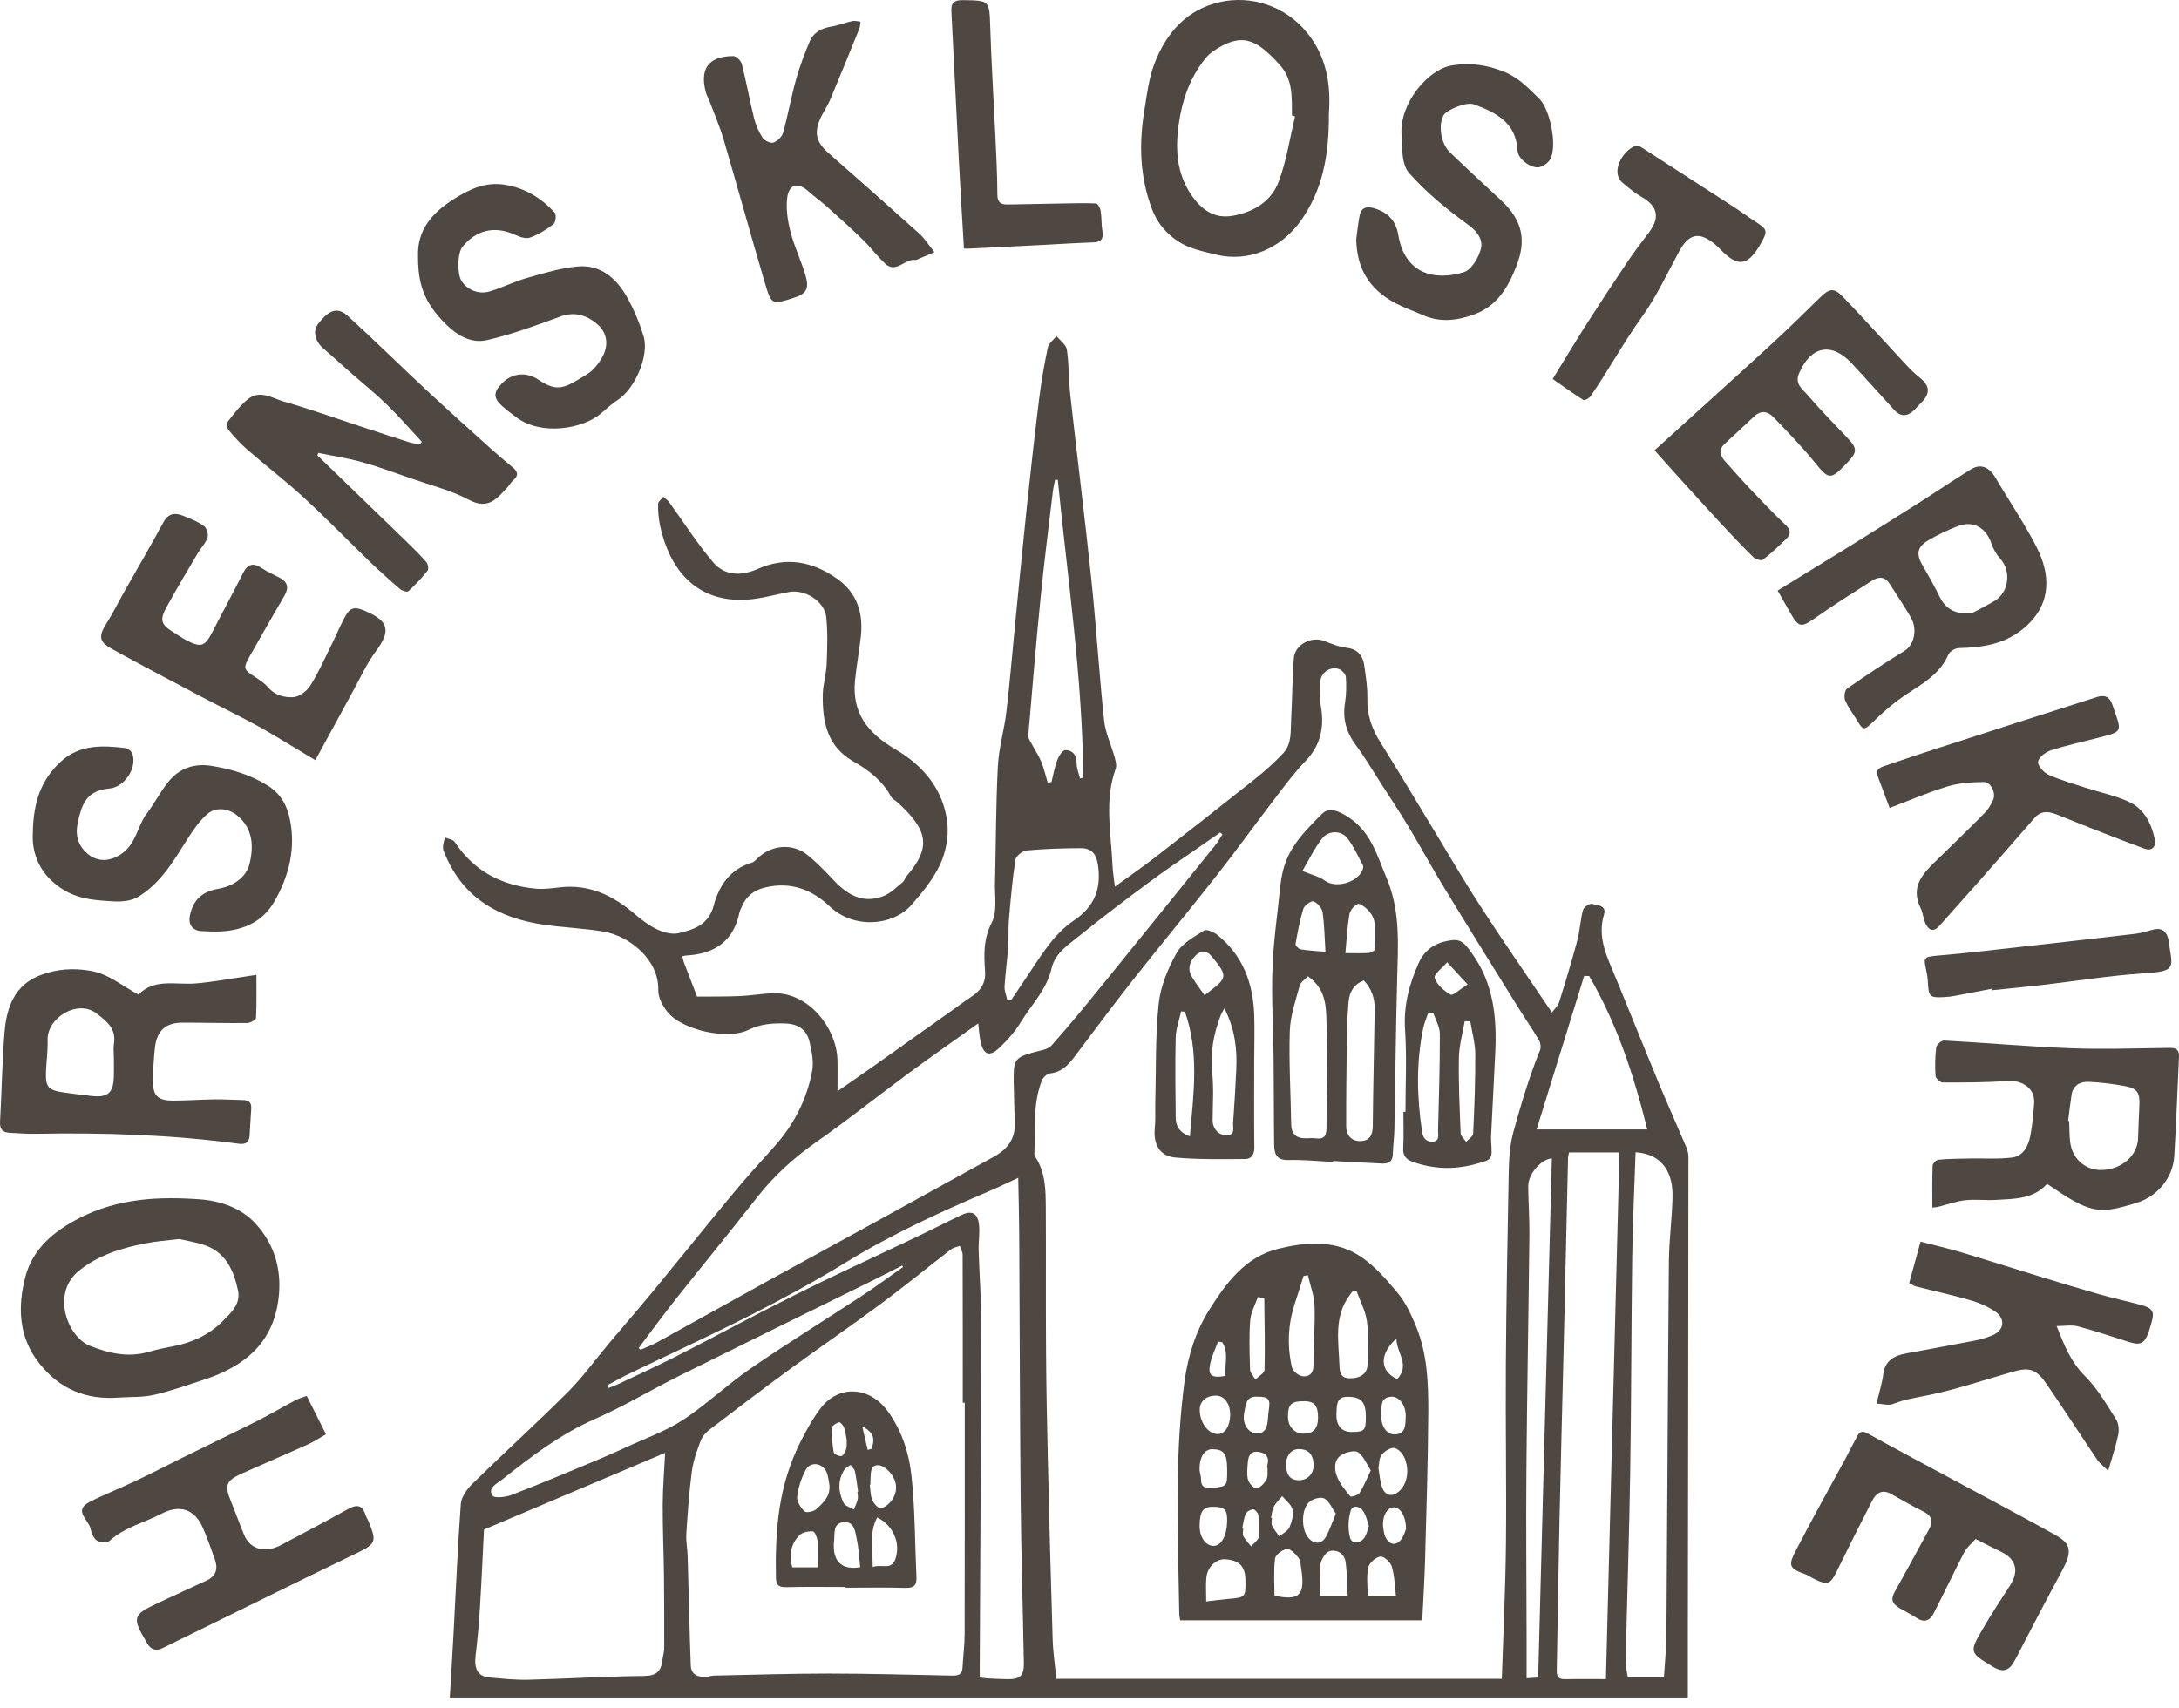 <?xml version="1.0" encoding="UTF-8"?>
<svg xmlns="http://www.w3.org/2000/svg" width="125" height="98" viewBox="0 0 125 98" fill="none">
  <path d="M25.803 97.396C25.875 96.186 25.954 94.937 26.021 93.688C26.154 91.22 26.252 88.75 26.436 86.286C26.466 85.883 26.792 85.436 27.103 85.132C28.913 83.361 30.79 81.657 32.582 79.866C33.436 79.012 34.148 78.014 34.93 77.086C35.778 76.078 36.642 75.085 37.479 74.07C39.008 72.212 40.514 70.333 42.051 68.481C42.797 67.583 43.578 66.713 44.363 65.849C45.512 64.584 46.282 63.118 46.591 61.447C46.69 60.914 46.566 60.316 46.438 59.773C46.272 59.07 45.781 58.749 45.065 58.724C44.329 58.697 43.625 58.748 42.933 59.09C41.731 59.686 39.117 59.104 38.284 58.055C38.011 57.712 37.75 57.226 37.762 56.813C37.806 55.046 36.096 53.696 34.613 53.449C33.463 53.257 32.289 53.219 31.135 53.047C28.623 52.671 26.616 51.548 25.563 49.095C25.497 48.942 25.413 48.78 25.41 48.622C25.407 48.433 25.482 48.242 25.523 48.052C25.715 48.135 25.991 48.163 26.087 48.31C27.191 49.99 28.785 50.806 30.734 50.989C31.184 51.03 31.648 50.968 32.101 50.914C33.805 50.713 35.182 51.385 36.433 52.462C36.826 52.801 37.258 53.121 37.725 53.338C38.085 53.505 38.557 53.629 38.925 53.542C39.806 53.335 40.645 53.066 40.94 51.966C41.244 50.825 41.88 49.864 43.128 49.495C43.275 49.452 43.394 49.303 43.516 49.191C44.305 48.467 45.49 48.382 46.32 49.055C46.837 49.474 47.309 49.956 47.763 50.443C48.569 51.311 49.474 51.892 50.69 51.409C51.094 51.249 51.429 50.904 51.779 50.622C51.886 50.536 51.921 50.367 52.015 50.259C53.457 48.595 53.205 47.613 51.511 46.058C51.372 45.931 51.182 45.835 51.098 45.68C50.606 44.779 49.821 44.176 48.968 43.694C47.449 42.836 47.183 41.429 47.198 39.896C47.204 39.294 47.397 38.696 47.422 38.092C47.459 37.2 47.49 36.299 47.399 35.414C47.307 34.506 46.186 33.797 45.269 33.966C44.492 34.109 43.721 34.339 42.938 34.399C39.875 34.636 38.382 32.569 37.865 30.16C37.778 29.755 37.745 29.332 37.75 28.917C37.752 28.779 37.944 28.642 38.05 28.505C38.162 28.606 38.296 28.692 38.383 28.811C39.227 29.97 39.996 31.192 40.925 32.278C41.588 33.054 42.544 33.051 43.469 32.643C45.099 31.924 46.606 32.205 48.022 33.206C49.193 34.035 49.535 35.209 49.378 36.571C49.282 37.4 49.13 38.222 49.048 39.052C48.862 40.922 49.807 42.082 51.363 42.991C52.965 43.928 54.143 45.319 54.345 47.239C54.427 48.007 54.258 48.889 53.933 49.592C53.538 50.443 52.91 51.21 52.282 51.924C51.224 53.127 48.98 53.324 47.588 51.999C46.551 51.013 45.341 50.584 43.91 50.916C43.279 51.062 42.812 51.403 42.558 52.011C42.51 52.127 42.444 52.241 42.419 52.361C42.073 54.029 40.965 54.741 39.352 54.824C39.292 54.828 39.231 54.848 39.139 54.867C39.171 54.99 39.19 55.109 39.231 55.218C39.48 55.873 39.734 56.527 39.987 57.182C40.803 57.175 41.618 57.186 42.431 57.152C43.057 57.126 43.679 57.016 44.305 56.988C46.384 56.896 47.99 58.995 48.041 60.804C48.057 61.407 48.043 62.012 48.043 62.611C48.711 62.148 49.438 61.648 50.159 61.139C51.575 60.139 52.986 59.132 54.399 58.128C54.859 57.802 55.31 57.464 55.779 57.151C56.294 56.807 56.557 56.352 56.509 55.722C56.436 54.765 56.414 53.865 56.897 52.923C57.219 52.294 57.058 51.407 57.078 50.633C57.136 48.413 57.128 46.188 57.243 43.97C57.297 42.916 57.611 41.878 57.735 40.823C57.934 39.14 58.069 37.45 58.237 35.762C58.457 33.534 58.669 31.304 58.906 29.077C59.124 27.019 59.353 24.962 59.608 22.907C59.731 21.915 59.901 20.925 60.108 19.946C60.159 19.7 60.433 19.503 60.606 19.283C60.813 19.54 61.159 19.777 61.201 20.059C61.328 20.926 61.304 21.815 61.401 22.688C61.796 26.239 62.244 29.785 62.615 33.339C62.893 36.001 63.055 38.677 63.337 41.34C63.413 42.053 63.745 42.737 63.939 43.438C63.998 43.654 64.071 43.914 64.001 44.107C63.345 45.937 63.737 47.795 63.819 49.645C63.834 49.991 63.893 50.336 63.954 50.875C64.816 50.249 65.577 49.725 66.306 49.16C68.204 47.688 70.093 46.209 71.969 44.713C72.548 44.252 73.108 43.756 73.612 43.217C74.121 42.675 74.028 41.933 74.068 41.258C74.137 40.088 74.127 38.912 74.225 37.746C74.289 36.984 75.216 36.503 75.931 36.766C76.355 36.922 76.783 37.114 77.223 37.163C77.888 37.237 78.182 37.614 78.265 38.203C78.353 38.824 78.453 39.454 78.439 40.079C78.418 40.997 78.683 41.793 79.166 42.559C80.054 43.97 80.905 45.405 81.771 46.831C82.831 48.572 83.854 50.337 84.96 52.048C86.257 54.056 87.626 56.017 89.027 58.094C89.182 57.88 89.373 57.714 89.439 57.508C89.806 56.337 90.163 55.163 90.48 53.976C90.634 53.398 90.658 52.786 90.812 52.208C90.855 52.047 91.2 51.82 91.335 51.861C91.621 51.95 92.177 51.933 92.016 52.469C91.613 53.804 92.201 54.926 92.682 56.087C93.517 58.107 94.324 60.139 95.161 62.158C95.665 63.373 96.206 64.574 96.721 65.787C96.799 65.972 96.859 66.182 96.858 66.38C96.852 75.651 96.838 84.922 96.824 94.193C96.823 95.219 96.824 96.246 96.824 97.397H25.803V97.396ZM86.152 96.329C86.238 93.657 86.362 91.123 86.389 88.589C86.424 85.174 86.361 81.758 86.384 78.342C86.408 74.739 86.476 71.138 86.544 67.536C86.56 66.666 86.576 65.828 86.822 64.931C87.258 63.343 87.728 61.78 88.343 60.254C88.407 60.094 88.375 59.835 88.285 59.681C87.915 59.053 87.495 58.453 87.11 57.833C85.67 55.516 84.227 53.199 82.807 50.87C82.124 49.749 81.5 48.591 80.823 47.467C80.308 46.61 79.753 45.777 79.212 44.936C78.738 44.2 78.293 43.443 77.772 42.742C77.23 42.011 77.012 41.243 77.157 40.34C77.235 39.848 77.241 39.336 77.206 38.839C77.194 38.676 76.977 38.448 76.806 38.388C76.306 38.216 75.77 38.587 75.735 39.129C75.705 39.586 75.691 40.059 75.77 40.507C75.983 41.718 75.766 42.761 74.883 43.675C74.263 44.319 73.724 45.044 73.18 45.756C72.051 47.23 70.968 48.738 69.822 50.197C68.209 52.251 66.54 54.261 64.924 56.313C63.79 57.752 62.704 59.228 61.597 60.687C61.25 61.144 60.866 61.522 60.24 61.586C60.066 61.603 59.837 61.819 59.767 61.996C59.233 63.356 59.399 64.795 59.337 66.207C59.335 66.267 59.363 66.335 59.397 66.385C59.98 67.276 59.987 68.291 59.993 69.294C60.009 72.057 59.988 74.821 60.007 77.583C60.021 79.631 60.061 81.68 60.11 83.727C60.191 87.167 60.277 90.607 60.386 94.046C60.41 94.829 60.53 95.61 60.599 96.328H86.155L86.152 96.329ZM55.342 80.482C55.304 80.482 55.267 80.482 55.23 80.482C55.23 77.653 55.232 74.825 55.222 71.996C55.222 71.826 55.117 71.657 55.059 71.487C54.891 71.55 54.697 71.576 54.563 71.679C53.198 72.731 51.862 73.823 50.478 74.85C48.787 76.103 47.047 77.29 45.348 78.533C43.773 79.686 42.219 80.867 40.669 82.055C40.462 82.214 40.27 82.456 40.181 82.699C39.976 83.259 39.765 83.835 39.688 84.421C39.533 85.606 39.448 86.8 39.371 87.994C39.343 88.426 39.435 88.865 39.448 89.3C39.509 91.391 39.548 93.482 39.627 95.572C39.648 96.089 40.048 96.243 40.516 96.216C40.659 96.207 40.799 96.145 40.942 96.141C43.138 96.096 45.333 96.024 47.53 96.024C49.874 96.024 52.218 96.094 54.56 96.14C54.903 96.147 55.192 96.133 55.216 95.687C55.251 95.042 55.335 94.397 55.337 93.752C55.348 89.328 55.343 84.904 55.343 80.48L55.342 80.482ZM36.637 77.343C36.671 77.378 36.706 77.413 36.74 77.448C37.058 77.307 37.388 77.188 37.691 77.02C39.79 75.864 41.88 74.692 43.977 73.535C46.077 72.377 48.184 71.233 50.285 70.078C52.536 68.841 54.782 67.596 57.033 66.359C57.79 65.942 58.244 65.347 58.217 64.447C58.191 63.63 58.16 62.814 58.15 61.998C58.135 60.775 58.235 60.66 59.403 60.349C59.721 60.264 60.124 60.209 60.318 59.991C61.31 58.874 62.259 57.718 63.201 56.557C65.375 53.882 67.538 51.196 69.702 48.512C69.861 48.314 69.986 48.09 70.127 47.877L69.999 47.765C69.58 48.055 69.16 48.344 68.742 48.636C67.802 49.292 66.849 49.929 65.929 50.613C64.591 51.607 63.259 52.61 61.965 53.659C61.309 54.189 60.528 54.667 60.321 55.571C60.046 56.78 59.173 57.633 58.562 58.64C58.23 59.186 57.79 59.685 57.323 60.126C56.753 60.664 56.405 60.516 56.245 59.733C56.181 59.419 56.162 59.096 56.117 58.719C54.753 59.694 53.455 60.597 52.182 61.535C50.397 62.852 48.663 64.24 46.847 65.512C45.538 66.428 44.391 67.473 43.408 68.728C41.867 70.696 40.281 72.628 38.729 74.587C38.013 75.49 37.334 76.423 36.638 77.343H36.637ZM38.154 83.361C34.653 84.843 31.246 86.285 27.765 87.759C27.692 89.184 27.626 90.706 27.532 92.228C27.475 93.141 27.396 94.056 27.285 94.964C27.187 95.761 27.407 96.188 28.076 96.249C28.824 96.318 29.576 96.396 30.324 96.378C32.535 96.323 34.746 96.184 36.958 96.162C37.667 96.154 37.928 95.877 37.999 95.251C38.025 95.025 38.101 94.804 38.103 94.58C38.106 93.174 38.103 91.768 38.088 90.364C38.071 89.01 38.01 87.655 38.017 86.302C38.022 85.321 38.108 84.34 38.157 83.362L38.154 83.361ZM92.125 96.342C92.386 86.153 92.644 76.118 92.901 66.123H90.011C89.977 66.279 89.954 66.34 89.953 66.4C89.869 70.008 89.79 73.615 89.704 77.224C89.626 80.517 89.534 83.81 89.464 87.104C89.402 89.996 89.362 92.889 89.306 95.781C89.3 96.11 89.327 96.358 89.759 96.348C90.531 96.329 91.302 96.343 92.125 96.343V96.342ZM34.845 79.48C34.869 79.533 34.893 79.585 34.916 79.638C35.083 79.571 35.255 79.513 35.418 79.436C36.526 78.912 37.643 78.404 38.737 77.85C40.424 76.994 42.091 76.097 43.774 75.231C44.975 74.614 46.181 74.007 47.397 73.421C49.12 72.591 50.858 71.79 52.585 70.968C53.451 70.556 54.303 70.117 55.168 69.707C55.722 69.445 56.07 69.595 56.153 70.204C56.224 70.712 56.126 71.241 56.141 71.76C56.181 73.143 56.292 74.526 56.289 75.908C56.276 82.474 56.235 89.041 56.203 95.607C56.203 95.811 56.203 96.017 56.203 96.243C56.375 96.267 56.494 96.294 56.615 96.3C57.013 96.32 57.41 96.344 57.808 96.348C58.521 96.354 58.746 96.147 58.734 95.417C58.679 92.293 58.581 89.168 58.551 86.044C58.503 81.031 58.498 76.017 58.469 71.004C58.463 69.907 58.433 68.81 58.412 67.581C57.774 67.874 57.312 68.101 56.84 68.303C53.994 69.522 51.182 70.795 48.535 72.424C46.762 73.515 44.924 74.508 43.069 75.453C40.748 76.633 38.379 77.718 36.034 78.849C35.63 79.044 35.24 79.269 34.844 79.48H34.845ZM93.826 66.111C93.759 68.117 93.661 70.12 93.633 72.125C93.577 76.254 93.583 80.383 93.517 84.513C93.461 88.114 93.339 91.714 93.257 95.315C93.251 95.616 93.335 95.92 93.379 96.234H95.453C95.504 95.385 95.591 94.573 95.596 93.762C95.647 86.632 95.676 79.503 95.737 72.375C95.748 71.121 95.927 69.869 95.946 68.616C95.965 67.395 95.45 66.219 93.826 66.113V66.111ZM51.804 72.697C51.787 72.669 51.77 72.642 51.754 72.614C51.113 72.938 50.475 73.266 49.832 73.584C46.22 75.365 42.602 77.134 38.996 78.927C37.367 79.737 35.8 80.684 34.138 81.413C32.148 82.285 30.459 83.579 28.785 84.907C28.511 85.124 27.961 85.37 28.249 85.815C28.353 85.976 28.999 85.908 29.333 85.78C30.941 85.162 32.529 84.491 34.119 83.831C34.731 83.577 35.337 83.308 35.937 83.03C37.029 82.525 38.188 82.119 39.186 81.467C40.541 80.58 41.726 79.436 43.062 78.518C45.154 77.081 47.317 75.747 49.44 74.352C50.244 73.825 51.017 73.251 51.805 72.698L51.804 72.697ZM88.148 64.803H94.496C93.735 61.709 92.756 58.735 91.165 56.002C91.069 55.999 90.974 55.998 90.877 55.996C89.972 58.917 89.066 61.837 88.148 64.803ZM60.681 27.533C60.63 27.532 60.578 27.53 60.525 27.529C60.481 27.763 60.422 27.995 60.394 28.231C60.159 30.221 59.902 32.209 59.704 34.201C59.438 36.863 59.212 39.528 58.99 42.194C58.975 42.378 59.134 42.582 59.231 42.768C59.393 43.082 59.6 43.375 59.731 43.702C59.889 44.093 59.984 44.509 60.106 44.915C60.178 44.899 60.25 44.884 60.321 44.869C60.426 44.451 60.495 44.02 60.647 43.621C60.735 43.389 60.956 43.036 61.114 43.038C61.519 43.041 61.766 43.311 61.762 43.787C61.76 44.079 61.886 44.373 61.956 44.665C62.017 44.65 62.079 44.635 62.141 44.62C62.102 38.885 61.242 33.223 60.682 27.534L60.681 27.533ZM89.025 66.463C88.424 66.499 87.657 67.354 87.666 68.07C87.677 69.013 87.744 69.955 87.734 70.897C87.685 75.381 87.599 79.867 87.563 84.351C87.537 87.517 87.569 90.683 87.574 93.849C87.575 94.641 87.574 95.434 87.574 96.293C87.85 96.276 88.06 96.264 88.238 96.252C88.501 86.27 88.763 76.363 89.023 66.462L89.025 66.463ZM57.772 57.343C57.849 57.357 57.926 57.371 58.003 57.385C58.3 56.943 58.594 56.498 58.895 56.059C59.692 54.888 60.407 53.62 61.602 52.815C62.8 52.008 63.194 50.977 62.98 49.589C62.884 48.964 62.578 48.664 62.011 48.666C60.968 48.668 59.923 48.702 58.885 48.797C58.651 48.818 58.283 49.117 58.251 49.33C58.077 50.463 57.976 51.609 57.878 52.753C57.833 53.285 57.872 53.824 57.834 54.357C57.78 55.102 57.672 55.846 57.627 56.591C57.611 56.838 57.721 57.093 57.772 57.343Z" fill="#4E4742"></path>
  <path d="M18.203 26.125C19.869 27.736 21.536 29.344 23.198 30.958C23.628 31.376 24.058 31.797 24.455 32.246C24.552 32.356 24.602 32.652 24.526 32.746C24.192 33.167 23.819 33.561 23.423 33.924C23.355 33.986 23.067 33.899 22.95 33.798C22.347 33.281 21.756 32.749 21.184 32.199C19.924 30.984 18.706 29.724 17.419 28.541C16.378 27.583 15.249 26.722 14.18 25.793C13.786 25.452 13.431 25.06 13.1 24.657C13.014 24.552 13.009 24.265 13.092 24.16C13.438 23.717 13.786 23.258 14.217 22.907C14.912 22.343 15.629 22.853 16.294 23.043C17.793 23.474 19.265 24.001 20.747 24.488C21.657 24.787 22.565 25.087 23.477 25.376C23.672 25.438 23.881 25.453 24.082 25.49C24.121 25.444 24.162 25.399 24.201 25.354C23.539 24.642 22.901 23.905 22.206 23.227C21.569 22.604 20.869 22.044 20.198 21.454C19.634 20.956 19.071 20.456 18.51 19.956C18.046 19.543 17.943 18.974 18.257 18.572C18.895 17.758 19.368 17.597 19.967 18.143C21.496 19.538 22.97 20.993 24.484 22.404C25.702 23.538 26.942 24.648 28.179 25.763C28.581 26.127 29 26.473 29.417 26.821C29.692 27.05 29.772 27.271 29.458 27.54C29.317 27.661 29.226 27.836 29.097 27.974C28.503 28.613 28.003 29.265 26.907 28.68C25.878 28.131 24.709 27.844 23.597 27.456C22.654 27.127 21.716 26.779 20.756 26.511C19.939 26.283 19.094 26.159 18.261 25.987C18.242 26.032 18.223 26.079 18.204 26.125H18.203Z" fill="#4E4742"></path>
  <path d="M7.94 57.068C8.859 56.125 10.056 56.513 11.177 56.429C12.125 56.358 13.065 56.174 14.007 56.041C14.25 56.007 14.491 55.968 14.709 55.934C14.709 56.797 14.729 57.604 14.685 58.408C14.679 58.519 14.351 58.696 14.169 58.697C12.936 58.71 11.703 58.675 10.47 58.675C9.51 58.675 9 59.131 8.889 60.099C8.82 60.703 8.787 61.312 8.773 61.92C8.752 62.882 9.026 63.159 9.997 63.15C10.771 63.144 11.544 63.089 12.317 63.078C12.86 63.071 13.403 63.11 13.947 63.118C14.29 63.123 14.438 63.276 14.412 63.624C14.372 64.144 14.354 64.666 14.315 65.186C14.286 65.561 14.059 65.673 13.706 65.626C9.821 65.102 5.916 64.982 2.001 65.055C1.52 65.064 1.038 65.017 0.557 64.996C0.147 64.977 -0.024 64.794 0.003 64.352C0.102 62.638 0.12 60.917 0.262 59.206C0.379 57.797 0.839 56.51 2.315 55.953C3.235 55.605 4.166 55.525 5.19 55.702C6.256 55.887 6.977 56.555 7.943 57.066L7.94 57.068ZM6.534 60.645C6.534 60.645 6.531 60.645 6.53 60.645C6.53 60.394 6.497 60.137 6.536 59.893C6.67 59.031 6.17 58.633 5.54 58.148C4.459 57.316 2.688 58.391 2.73 59.682C2.75 60.282 2.662 60.883 2.638 61.485C2.603 62.376 2.764 62.557 3.67 62.683C4.187 62.754 4.704 62.824 5.223 62.882C6.184 62.989 6.497 62.726 6.53 61.775C6.542 61.399 6.532 61.023 6.532 60.646L6.534 60.645Z" fill="#4E4742"></path>
  <path d="M6.824 80.188C4.951 80.333 3.427 79.712 2.249 78.221C1.057 76.713 1.011 74.973 1.451 73.274C1.865 71.672 3.065 70.654 4.567 69.884C6.777 68.754 9.11 68.644 11.466 68.815C12.63 68.899 13.841 69.304 14.675 70.222C15.694 71.346 16.133 72.711 16.004 74.258C15.775 76.975 14.091 78.386 11.687 79.168C10.737 79.477 9.792 79.815 8.821 80.036C8.178 80.182 7.492 80.143 6.826 80.187L6.824 80.188ZM10.286 71.091C9.605 71.175 8.978 71.215 8.368 71.335C6.989 71.609 5.676 71.989 4.528 72.912C2.922 74.205 3.873 76.707 5.151 77.216C6.265 77.659 7.379 77.912 8.569 77.556C9.007 77.425 9.459 77.335 9.908 77.251C11 77.045 11.995 76.596 12.764 75.814C13.221 75.349 13.827 74.845 13.652 74.037C13.399 72.874 12.945 71.831 11.69 71.424C11.22 71.271 10.726 71.194 10.284 71.091H10.286Z" fill="#4E4742"></path>
  <path d="M101.976 33.884C103.374 33.025 104.74 32.19 106.1 31.346C107.426 30.522 108.75 29.693 110.068 28.857C111.071 28.221 112.054 27.55 113.065 26.928C113.621 26.586 114.111 26.796 114.468 27.404C115.249 28.733 116.123 30.012 116.825 31.381C117.593 32.88 117.741 34.572 116.227 35.933C115.085 36.96 113.774 37.149 112.354 37.187C112.148 37.192 111.842 37.385 111.763 37.568C111.274 38.703 110.261 39.236 109.31 39.872C108.625 40.331 107.994 40.885 107.401 41.462C106.961 41.89 106.875 41.919 106.549 41.364C106.318 40.969 106.027 40.603 105.849 40.187C105.769 40.003 105.821 39.605 105.956 39.511C107.033 38.758 108.128 38.031 109.249 37.347C109.798 37.013 110.024 36.122 109.608 35.409C109.223 34.751 108.799 34.116 108.385 33.475C108.121 33.064 107.755 33.085 107.401 33.311C106.308 34.007 105.209 34.696 104.15 35.442C103.324 36.024 103.185 36.024 102.686 35.132C102.472 34.751 102.253 34.371 101.976 33.886V33.884ZM112.669 35.195C112.863 35.179 113.05 35.209 113.192 35.142C113.589 34.957 113.962 34.725 114.35 34.521C115.226 34.063 115.416 32.792 114.747 32.059C114.522 31.812 114.344 31.492 114.235 31.173C113.935 30.288 113.199 29.854 112.339 30.179C111.737 30.406 111.147 30.688 110.594 31.018C109.964 31.395 109.919 31.803 110.292 32.448C110.636 33.04 110.976 33.636 111.274 34.252C111.569 34.863 112.039 35.154 112.67 35.195H112.669Z" fill="#4E4742"></path>
  <path d="M18.086 43.615C16.926 42.921 15.911 42.282 14.864 41.699C13.826 41.122 12.753 40.609 11.703 40.055C9.931 39.119 8.153 38.193 6.4 37.222C5.659 36.811 5.653 36.486 6.121 35.747C6.476 35.186 6.77 34.587 7.097 34.007C7.855 32.665 8.635 31.333 9.368 29.977C9.658 29.442 10.04 29.4 10.519 29.599C10.923 29.766 11.343 29.922 11.693 30.173C11.852 30.288 11.969 30.653 11.907 30.841C11.8 31.164 11.527 31.43 11.348 31.734C10.745 32.758 10.134 33.777 9.562 34.817C9.139 35.586 9.235 35.846 9.975 36.294C10.207 36.435 10.43 36.595 10.67 36.722C11.545 37.184 11.755 37.102 12.204 36.222C12.771 35.109 13.375 34.016 13.933 32.899C14.204 32.353 14.521 32.265 15.024 32.603C15.351 32.823 15.723 32.974 16.072 33.165C16.509 33.403 16.573 33.734 16.327 34.161C15.656 35.316 14.989 36.475 14.332 37.638C13.931 38.344 13.964 38.412 14.651 38.857C14.913 39.026 15.183 39.208 15.382 39.441C15.771 39.897 16.319 40.032 16.823 40.002C17.164 39.982 17.593 39.661 17.791 39.352C18.244 38.644 18.587 37.864 18.963 37.107C19.226 36.578 19.456 36.033 19.726 35.508C20.069 34.843 20.298 34.772 20.982 35.069C22.327 35.652 22.423 36.205 21.547 37.387C21.026 38.09 20.661 38.909 20.236 39.681C19.525 40.973 18.822 42.269 18.088 43.615H18.086Z" fill="#4E4742"></path>
  <path d="M110.851 69.285C110.851 68.462 110.836 67.671 110.866 66.883C110.871 66.759 111.075 66.553 111.201 66.541C111.798 66.487 112.401 66.482 113.002 66.471C113.816 66.454 114.64 66.519 115.442 66.414C116.052 66.333 116.35 65.775 116.462 65.209C116.588 64.575 116.648 63.924 116.691 63.278C116.745 62.459 116.023 61.958 115.136 62.023C113.912 62.112 112.682 62.111 111.454 62.11C111.306 62.11 111.043 61.872 111.033 61.73C110.996 61.188 111.006 60.637 111.072 60.099C111.092 59.945 111.372 59.693 111.52 59.702C113.942 59.834 116.359 60.049 118.782 60.144C120.613 60.215 122.45 60.152 124.284 60.126C124.68 60.12 125.023 60.099 124.999 60.634C124.913 62.534 124.841 64.438 124.728 66.337C124.654 67.581 123.762 68.641 122.593 69.008C120.316 69.722 119.894 69.6 117.43 67.928C116.64 68.812 115.545 68.785 114.488 68.848C113.904 68.883 113.311 68.801 112.731 68.867C112.212 68.924 111.708 69.115 111.197 69.241C111.081 69.27 110.96 69.272 110.851 69.286V69.285ZM118.639 64.307C118.659 64.311 118.679 64.313 118.699 64.317C118.718 64.734 118.707 65.154 118.762 65.568C118.892 66.529 119.686 67.18 120.625 67.131C121.75 67.072 122.621 66.287 122.651 65.313C122.671 64.686 122.699 64.058 122.728 63.431C122.762 62.685 122.61 62.445 121.866 62.31C121.19 62.188 120.502 62.102 119.818 62.072C119.326 62.051 118.917 62.269 118.834 62.832C118.761 63.323 118.703 63.815 118.639 64.307Z" fill="#4E4742"></path>
  <path d="M1.883 47.836C1.901 45.901 2.431 44.681 3.48 43.707C4.557 42.708 5.879 42.763 7.205 42.922C7.351 42.94 7.55 43.117 7.598 43.263C7.87 44.076 7.131 45.164 6.283 45.241C5.37 45.324 4.871 45.711 4.614 46.597C4.396 47.347 4.206 48.091 4.821 48.788C5.444 49.492 6.283 49.501 7.034 48.944C7.826 48.357 7.88 47.391 8.416 46.684C8.861 46.099 9.196 45.427 9.657 44.858C10.295 44.072 11.146 43.778 12.169 43.948C13.314 44.139 14.394 44.461 15.386 45.091C16.248 45.639 16.567 46.456 16.697 47.404C16.908 48.954 16.507 50.376 15.753 51.704C15.085 52.88 13.987 53.368 12.681 53.442C12.308 53.464 11.932 53.436 11.559 53.422C11.043 53.403 10.789 53.041 10.892 52.542C11.078 51.64 11.58 51.159 12.521 50.996C13.331 50.856 14.115 50.381 14.315 49.563C14.559 48.565 14.524 47.506 13.57 46.76C13.077 46.374 12.37 46.288 11.888 46.711C11.451 47.095 11.097 47.596 10.782 48.094C9.983 49.36 9.233 50.675 7.91 51.467C7.529 51.695 6.981 51.746 6.52 51.719C5.571 51.665 4.614 51.611 3.743 51.112C2.262 50.264 1.822 48.931 1.881 47.834L1.883 47.836Z" fill="#4E4742"></path>
  <path d="M17.595 80.091C17.989 80.877 18.32 81.539 18.699 82.293C18.375 82.477 18.034 82.707 17.665 82.874C16.413 83.439 15.148 83.975 13.895 84.537C12.949 84.961 12.866 85.214 13.265 86.185C13.524 86.817 13.75 87.46 14.013 88.09C14.353 88.902 15.225 89.128 16.113 88.653C17.383 87.974 18.662 87.313 19.918 86.611C20.41 86.337 20.759 86.286 20.963 86.911C21.009 87.048 21.092 87.172 21.147 87.306C21.633 88.487 21.562 88.586 20.371 89.159C17.42 90.58 14.485 92.034 11.545 93.475C10.813 93.834 10.078 94.187 9.349 94.553C8.958 94.75 8.666 94.66 8.444 94.295C8.422 94.26 8.406 94.219 8.384 94.184C7.57 92.826 7.622 92.645 9.029 91.99C9.973 91.55 10.921 91.117 11.866 90.677C12.436 90.412 12.512 89.963 12.31 89.423C12.085 88.819 11.882 88.206 11.618 87.619C11.149 86.576 10.286 86.32 9.274 86.848C8.28 87.366 7.153 87.625 6.292 88.401C6.234 88.453 6.141 88.478 6.061 88.489C5.455 88.576 5.278 88.094 5.188 87.693C5.076 87.204 4.186 86.663 5.145 86.175C6.018 85.731 6.935 85.374 7.821 84.953C8.7 84.537 9.563 84.083 10.437 83.653C11.874 82.944 13.321 82.251 14.753 81.531C15.498 81.156 16.216 80.727 16.954 80.337C17.164 80.226 17.4 80.166 17.593 80.094L17.595 80.091Z" fill="#4E4742"></path>
  <path d="M23.982 14.721C23.917 13.198 24.801 12.193 26.054 11.409C26.936 10.858 27.841 10.427 28.931 10.595C30.099 10.775 31.044 11.351 31.821 12.204C31.925 12.319 31.878 12.764 31.751 12.861C31.342 13.175 30.885 13.463 30.401 13.633C30.154 13.72 29.789 13.584 29.517 13.46C28.39 12.947 27.314 13.187 26.527 14.164C26.245 14.513 26.21 15.675 26.468 16.105C26.782 16.631 27.458 16.917 28.113 16.715C28.832 16.495 29.512 16.151 30.235 15.947C31.193 15.675 32.166 15.375 33.151 15.289C34.456 15.175 35.358 15.969 35.964 17.041C36.36 17.742 36.675 18.504 36.915 19.272C37.265 20.387 36.426 22.315 35.427 22.954C35.083 23.174 34.781 23.463 34.468 23.729C33.424 24.613 31.074 25.01 29.646 23.963C29.359 23.753 29.072 23.54 28.81 23.302C28.301 22.839 28.298 22.524 28.77 22.022C29.359 21.395 30.188 21.313 30.901 21.795C32.015 22.55 32.438 22.237 33.679 21.471C34.058 21.238 34.378 20.824 34.586 20.421C34.935 19.748 34.788 19.082 34.327 18.659C33.611 18.002 32.872 17.897 32.152 18.16C30.765 18.666 29.371 19.189 27.937 19.515C26.904 19.75 26.032 19.106 25.349 18.369C24.315 17.253 23.975 16.26 23.982 14.722V14.721Z" fill="#4E4742"></path>
  <path d="M76.233 6.512C76.246 8.876 75.887 10.897 74.606 12.685C73.51 14.215 71.662 15.081 69.746 14.606C69.03 14.43 68.265 14.273 67.656 13.893C66.971 13.465 66.408 12.849 66.093 12.019C65.387 10.165 65.33 8.278 65.643 6.36C65.793 5.443 65.901 4.492 66.232 3.635C66.909 1.88 68.085 0.536 70.007 0.114C71.738 -0.265 73.692 0.293 74.987 1.884C76.159 3.323 76.344 4.989 76.232 6.512H76.233ZM74.293 6.677C74.234 6.662 74.174 6.645 74.114 6.63C74.103 5.609 74.187 4.578 73.417 3.724C72.035 2.19 71.201 1.842 69.567 2.957C69.268 3.161 69.033 3.485 68.824 3.791C68.165 4.76 67.817 5.836 67.638 7.001C67.406 8.498 67.483 9.934 68.348 11.195C68.888 11.983 69.625 12.583 70.736 12.378C71.952 12.154 72.937 11.542 73.358 10.408C73.804 9.214 73.992 7.925 74.293 6.677Z" fill="#4E4742"></path>
  <path d="M113.331 88.303C113.097 88.57 112.829 88.781 112.685 89.057C112.08 90.22 111.523 91.408 110.924 92.576C110.709 92.996 110.374 93.12 109.938 92.827C109.643 92.63 109.319 92.478 109.013 92.297C108.482 91.981 108.453 91.747 108.747 91.229C109.397 90.088 110.009 88.926 110.645 87.776C110.901 87.311 110.857 86.98 110.333 86.726C109.695 86.417 109.086 86.047 108.462 85.708C107.951 85.431 107.615 85.684 107.394 86.116C106.708 87.453 106.036 88.797 105.373 90.144C104.996 90.91 104.845 90.975 104.077 90.597C103.89 90.505 103.716 90.375 103.52 90.308C102.522 89.967 102.627 89.729 103.077 88.856C103.969 87.13 104.921 85.436 105.845 83.727C106.084 83.284 106.304 82.832 106.546 82.393C106.689 82.131 106.853 82.088 107.153 82.255C108.794 83.167 110.452 84.044 112.104 84.934C114.044 85.98 115.994 87.007 117.919 88.079C118.847 88.595 118.869 89.061 118.264 90.175C117.351 91.854 116.474 93.552 115.593 95.248C115.276 95.859 114.914 95.987 114.34 95.641C112.971 94.815 112.957 94.808 113.746 93.456C114.239 92.611 114.773 91.79 115.307 90.969C115.837 90.157 115.661 89.458 114.804 89.042C114.356 88.826 113.915 88.599 113.331 88.307V88.303Z" fill="#4E4742"></path>
  <path d="M94.914 25.839C97.198 23.768 99.413 21.774 101.61 19.758C102.561 18.885 103.482 17.979 104.405 17.075C104.94 16.551 105.198 16.49 105.716 17.027C106.948 18.306 108.133 19.631 109.344 20.931C109.581 21.187 109.833 21.435 110.107 21.65C110.714 22.125 110.753 22.572 110.207 23.11C110.029 23.285 109.872 23.486 109.68 23.641C109.322 23.927 108.973 23.858 108.677 23.537C107.845 22.634 107.036 21.711 106.195 20.819C105.048 19.603 103.849 19.868 103.193 21.449C102.946 22.042 103.424 22.351 103.705 22.679C104.431 23.531 105.226 24.323 105.992 25.141C106.558 25.747 106.552 25.938 105.962 26.553C104.982 27.576 104.926 27.543 104.041 26.453C103.325 25.573 102.523 24.76 101.738 23.938C101.411 23.595 101.02 23.528 100.636 23.885C100.071 24.409 99.513 24.939 98.944 25.459C98.579 25.793 98.653 26.119 98.941 26.442C99.442 27.004 99.939 27.568 100.456 28.113C101.103 28.795 101.751 29.475 102.431 30.12C102.733 30.407 102.75 30.65 102.474 30.915C102.04 31.333 101.602 31.751 101.124 32.117C101.03 32.188 100.696 32.081 100.571 31.957C99.931 31.329 99.315 30.678 98.706 30.021C97.834 29.08 96.975 28.126 96.112 27.176C95.734 26.761 95.363 26.339 94.914 25.835V25.839Z" fill="#4E4742"></path>
  <path d="M77.802 13.712C77.866 13.257 77.908 12.797 78 12.349C78.083 11.945 78.362 11.82 78.758 11.93C79.573 12.155 80.068 12.601 80.22 13.509C80.58 15.651 82.225 16.154 83.973 15.617C84.406 15.483 84.815 14.799 84.948 14.293C85.082 13.783 84.793 13.312 84.243 12.911C83.017 12.02 81.813 11.047 80.823 9.913C80.393 9.42 80.439 8.452 80.397 7.692C80.297 5.931 81.905 3.976 83.298 3.752C84.336 3.585 85.317 3.713 86.338 4.141C87.164 4.489 87.68 5.073 88.272 5.634C88.915 6.242 89.347 8.321 88.939 9.118C88.822 9.346 88.495 9.579 88.246 9.601C87.759 9.643 87.077 9.083 87.057 8.656C86.982 7.033 85.819 6.454 84.546 5.987C84.119 5.83 82.975 6.297 82.798 6.634C82.498 7.211 82.66 8.244 83.176 8.74C84.137 9.666 85.118 10.572 86.097 11.48C87.373 12.662 87.557 13.808 86.99 15.265C86.534 16.439 85.91 17.534 84.61 18.023C83.601 18.402 82.602 18.523 81.585 18.065C81.081 17.839 80.552 17.659 80.064 17.403C78.543 16.605 77.826 15.396 77.802 13.712Z" fill="#4E4742"></path>
  <path d="M53.606 14.467C53.289 14.603 52.934 14.755 52.578 14.906C52.559 14.914 52.536 14.92 52.516 14.918C51.913 14.819 51.413 15.719 50.779 15.127C50.326 14.703 49.951 14.196 49.505 13.762C48.836 13.111 48.14 12.485 47.445 11.862C47.105 11.557 46.725 11.293 46.388 10.986C45.784 10.434 45.254 10.549 45.156 11.37C45.081 12.005 45.188 12.691 45.351 13.318C45.57 14.161 45.959 14.957 46.207 15.794C46.439 16.584 46.251 16.866 45.495 17.104C44.297 17.481 44.253 17.494 43.897 16.293C43.079 13.536 42.319 10.761 41.509 8C41.292 7.261 40.981 6.551 40.711 5.829C40.644 5.653 40.546 5.488 40.496 5.308C40.12 3.947 40.648 3.222 42.063 3.217C42.232 3.217 42.505 3.483 42.553 3.669C42.815 4.698 43 5.747 43.256 6.779C43.354 7.173 43.527 7.566 43.749 7.905C43.859 8.071 44.199 8.235 44.362 8.181C44.59 8.105 44.855 7.853 44.919 7.625C45.199 6.622 45.38 5.59 45.659 4.586C45.869 3.831 46.148 3.091 46.453 2.369C46.672 1.854 47.133 1.617 47.689 1.525C48.098 1.457 48.489 1.298 48.895 1.209C49.04 1.177 49.203 1.229 49.358 1.243C49.338 1.379 49.343 1.526 49.293 1.651C48.739 3.018 48.186 4.384 47.613 5.744C47.467 6.089 47.243 6.401 47.085 6.742C46.675 7.622 46.816 8.158 47.54 8.793C49.279 10.32 51.011 11.852 52.73 13.401C53.047 13.687 53.28 14.065 53.607 14.47L53.606 14.467Z" fill="#4E4742"></path>
  <path d="M117.982 76.088C118.416 77.194 118.8 78.158 119.61 78.96C120.325 79.668 120.843 80.584 121.393 81.442C121.54 81.672 121.57 82.047 121.513 82.327C121.379 82.978 121.162 83.612 120.938 84.389C120.684 84.137 120.453 83.97 120.302 83.747C119.347 82.333 118.425 80.897 117.459 79.492C117.146 79.037 116.8 78.538 116.133 78.577C115.874 78.592 115.616 78.667 115.364 78.738C113.783 79.186 112.221 79.726 110.616 80.052C109.931 80.192 109.257 80.285 108.602 80.553C108.336 80.662 107.979 80.546 107.649 80.531C107.8 79.892 107.966 79.381 108.033 78.858C108.137 78.043 108.682 77.777 109.374 77.649C110.685 77.406 111.997 77.171 113.307 76.916C113.653 76.848 113.998 76.744 114.321 76.606C114.975 76.324 115.057 75.659 114.451 75.248C114.029 74.962 113.537 74.748 113.045 74.606C112.004 74.305 110.94 74.074 109.889 73.806C109.772 73.775 109.668 73.695 109.521 73.618C109.738 72.832 109.949 72.061 110.174 71.242C110.982 71.453 111.748 71.628 112.501 71.852C114.007 72.302 115.502 72.781 117.005 73.241C118.136 73.588 119.267 73.933 120.404 74.255C121.185 74.477 121.981 74.652 122.766 74.861C123.534 75.065 123.626 75.253 123.38 76.033C123.336 76.172 123.305 76.317 123.254 76.455C123.009 77.1 122.778 77.204 122.13 77C121.155 76.692 120.187 76.361 119.199 76.102C118.837 76.006 118.428 76.087 117.98 76.087L117.982 76.088Z" fill="#4E4742"></path>
  <path d="M108.399 46.358C108.153 45.699 107.936 45.116 107.716 44.533C107.574 44.157 107.839 44.04 108.102 43.95C109.031 43.631 109.962 43.32 110.895 43.016C112.462 42.506 114.029 42.001 115.597 41.497C117.165 40.993 118.732 40.493 120.3 39.991C120.735 39.851 121.027 39.98 121.177 40.428C121.708 42.007 121.864 41.947 120.358 42.334C119.453 42.567 118.536 42.764 117.649 43.053C117.348 43.151 116.947 43.457 116.914 43.71C116.885 43.937 117.249 44.334 117.527 44.459C118.221 44.77 118.965 44.976 119.692 45.212C120.496 45.473 121.338 45.648 122.103 45.993C122.98 46.39 123.408 47.208 123.604 48.125C123.706 48.6 123.45 48.853 122.997 48.686C121.379 48.086 119.774 47.452 118.174 46.806C117.643 46.592 117.157 46.417 116.703 46.941C115.669 48.132 114.629 49.318 113.586 50.501C112.814 51.377 112.029 52.241 111.258 53.117C110.939 53.48 110.664 53.404 110.475 53.024C110.332 52.733 110.315 52.38 110.173 52.089C109.567 50.846 110.335 50.095 111.117 49.337C112.029 48.45 112.944 47.565 113.837 46.659C114.049 46.443 114.221 46.164 114.343 45.883C114.511 45.498 114.203 44.864 113.804 44.869C113.111 44.878 112.392 44.92 111.734 45.119C110.622 45.454 109.55 45.921 108.398 46.357L108.399 46.358Z" fill="#4E4742"></path>
  <path d="M89.071 21.745C89.776 20.601 90.406 19.548 91.068 18.514C91.832 17.318 92.613 16.133 93.406 14.957C93.778 14.403 94.188 13.876 94.591 13.343C95.243 12.481 95.095 11.824 94.174 11.301C93.782 11.078 93.428 10.776 93.079 10.485C92.376 9.9 93.055 8.651 93.831 8.362C93.921 8.328 94.074 8.398 94.171 8.459C95.966 9.613 97.759 10.771 99.549 11.933C99.916 12.173 100.268 12.438 100.636 12.675C101.419 13.178 101.436 13.237 100.962 14.055C100.952 14.072 100.941 14.091 100.931 14.109C100.242 15.258 99.684 15.319 98.734 14.353C98.617 14.235 98.5 14.114 98.371 14.008C97.473 13.27 96.884 13.401 96.329 14.42C95.641 15.682 95.034 17.007 94.201 18.167C93.141 19.644 92.275 21.233 91.252 22.726C91.169 22.848 90.902 22.994 90.833 22.951C90.246 22.584 89.687 22.174 89.07 21.744L89.071 21.745Z" fill="#4E4742"></path>
  <path d="M55.297 14.254C55.196 12.525 55.094 10.894 55.008 9.262C54.86 6.395 54.728 3.527 54.576 0.66C54.549 0.166 54.73 0.002 55.226 0.008C56.788 0.03 56.757 0.017 56.806 1.577C56.869 3.585 56.998 5.59 57.09 7.597C57.144 8.784 57.213 9.972 57.214 11.161C57.214 11.644 57.443 11.737 57.815 11.733C58.862 11.719 59.909 11.692 60.957 11.674C61.597 11.664 62.24 11.643 62.878 11.675C62.976 11.68 63.115 11.938 63.14 12.095C63.2 12.485 63.176 12.889 63.242 13.28C63.316 13.729 63.144 13.89 62.715 13.905C61.886 13.934 61.056 13.988 60.227 14.031C58.662 14.11 57.098 14.19 55.533 14.266C55.412 14.273 55.29 14.254 55.297 14.255V14.254Z" fill="#4E4742"></path>
  <path d="M114.243 56.734C113.548 56.868 112.854 57.007 112.158 57.137C111.953 57.175 111.744 57.2 111.535 57.211C110.695 57.253 110.638 57.197 110.593 56.344C110.585 56.198 110.572 56.051 110.545 55.907C110.358 54.88 110.197 54.908 111.443 54.803C112.961 54.674 114.473 54.489 115.987 54.32C118.166 54.077 120.344 53.833 122.52 53.575C122.848 53.535 123.171 53.433 123.49 53.344C123.932 53.221 124.226 53.357 124.366 53.801C124.378 53.842 124.39 53.882 124.396 53.923C124.617 55.542 124.931 55.721 122.972 55.847C121.037 55.972 119.113 56.288 117.184 56.511C116.209 56.624 115.232 56.717 114.255 56.819L114.243 56.736V56.734Z" fill="#4E4742"></path>
  <path d="M81.586 92.97H67.704C67.684 92.84 67.651 92.723 67.649 92.606C67.611 90.074 67.519 87.541 67.561 85.01C67.591 83.098 67.697 81.177 67.948 79.284C68.142 77.825 68.587 76.385 69.392 75.117C70.364 73.586 71.445 72.116 73.322 71.652C74.84 71.276 76.449 71.143 77.841 71.965C78.737 72.494 79.476 73.346 80.158 74.16C80.639 74.734 80.972 75.461 81.257 76.165C81.877 77.705 81.94 79.353 81.934 80.982C81.921 83.83 81.825 86.678 81.749 89.526C81.719 90.653 81.644 91.779 81.588 92.969L81.586 92.97ZM77.809 74.051C77.73 74.071 77.65 74.091 77.57 74.11C77.524 74.177 77.48 74.246 77.431 74.311C76.508 75.534 76.787 76.936 76.836 78.304C76.848 78.665 76.877 79.056 77.358 79.08C78.013 79.112 78.43 78.833 78.447 78.321C78.476 77.489 78.525 76.645 78.417 75.825C78.337 75.218 78.021 74.641 77.809 74.051ZM75.028 73.166L74.778 73.212C74.618 73.725 74.463 74.24 74.292 74.75C73.883 75.97 73.83 77.212 74.112 78.455C74.161 78.67 74.499 78.942 74.728 78.968C75.097 79.008 75.353 78.806 75.349 78.319C75.337 77.19 75.448 76.058 75.41 74.93C75.39 74.338 75.162 73.753 75.028 73.165V73.166ZM69.195 91.885C69.684 91.829 70.054 91.778 70.425 91.745C71.46 91.656 71.46 91.66 71.445 90.642C71.433 89.87 71.091 89.522 70.292 89.467C69.767 89.43 69.255 89.91 69.201 90.539C69.166 90.949 69.195 91.365 69.195 91.885ZM73.112 91.554C74.585 91.874 74.87 91.492 74.648 90.016C74.614 89.792 74.601 89.527 74.474 89.362C74.309 89.147 74.02 88.853 73.821 88.88C73.566 88.912 73.171 89.206 73.143 89.426C73.056 90.129 73.11 90.85 73.11 91.555L73.112 91.554ZM78.635 84.366C78.387 83.986 78.227 83.558 77.92 83.334C77.738 83.2 77.281 83.307 77.019 83.443C76.525 83.7 76.529 84.242 76.677 84.662C76.833 85.102 77.16 85.489 77.461 85.86C77.502 85.912 77.904 85.795 77.992 85.66C78.231 85.292 78.392 84.873 78.635 84.368V84.366ZM75.722 91.56H77.311C77.275 90.889 77.275 90.263 77.197 89.647C77.134 89.148 76.709 88.896 76.288 88.992C76.054 89.045 75.79 89.468 75.747 89.755C75.663 90.328 75.722 90.924 75.722 91.561V91.56ZM72.525 74.487C72.403 74.464 72.28 74.442 72.158 74.419C72.004 74.87 71.751 75.312 71.718 75.772C71.648 76.703 71.68 77.644 71.711 78.58C71.718 78.775 71.907 78.964 72.013 79.155C72.198 78.969 72.538 78.786 72.543 78.596C72.576 77.228 72.54 75.858 72.526 74.488L72.525 74.487ZM79.074 84.227C79.137 84.584 79.159 84.965 79.276 85.312C79.455 85.841 79.87 85.921 80.28 85.547C80.758 85.111 80.884 84.235 80.511 83.526C80.402 83.321 80.124 83.073 79.929 83.078C79.693 83.084 79.405 83.292 79.246 83.496C79.112 83.67 79.129 83.962 79.074 84.227ZM76.632 86.847C76.414 86.54 76.259 86.149 75.974 85.98C75.785 85.869 75.336 85.989 75.131 86.159C74.631 86.573 74.633 87.755 75.065 88.247C75.399 88.628 75.827 88.609 76.071 88.159C76.275 87.784 76.412 87.373 76.633 86.845L76.632 86.847ZM80.08 91.569C80.007 90.982 80.001 90.413 79.845 89.889C79.77 89.637 79.386 89.281 79.19 89.309C78.922 89.347 78.544 89.674 78.49 89.935C78.381 90.462 78.457 91.026 78.457 91.57H80.08V91.569ZM70.396 84.252C70.386 83.412 70.209 83.174 69.579 83.151C69.109 83.135 68.814 83.563 68.812 84.296C68.812 84.481 68.899 84.666 68.897 84.851C68.888 85.369 69.17 85.409 69.594 85.367C70.394 85.286 70.409 85.287 70.396 84.252ZM70.569 81.2C70.58 80.542 70.238 80.075 69.746 80.076C69.204 80.079 68.836 80.39 68.825 80.857C68.806 81.597 69.306 82.285 69.859 82.283C70.268 82.28 70.559 81.837 70.569 81.2ZM69.603 86.455C69.014 86.445 68.826 86.706 68.816 87.551C68.809 88.191 69.16 88.696 69.615 88.698C70.048 88.701 70.374 88.129 70.395 87.329C70.414 86.62 70.276 86.468 69.604 86.455H69.603ZM78.353 81.276C78.347 80.427 78.082 80.132 77.257 80.145C76.648 80.155 76.688 80.677 76.667 81.067C76.629 81.79 76.953 82.165 77.534 82.162C78.284 82.159 78.357 82.08 78.352 81.276H78.353ZM74.83 80.397C74.068 80.394 73.893 80.558 73.886 81.28C73.882 81.851 74.251 82.257 74.78 82.259C75.341 82.262 75.603 81.973 75.61 81.344C75.618 80.667 75.398 80.398 74.83 80.396V80.397ZM72.136 80.14C71.45 80.085 71.465 80.648 71.376 81.061C71.257 81.624 71.541 82.137 71.964 82.228C72.367 82.314 72.611 82.119 72.691 81.736C72.747 81.473 72.739 81.198 72.783 80.933C72.891 80.278 72.781 80.134 72.136 80.139V80.14ZM79.222 81.085C79.206 81.812 79.52 82.309 80.009 82.301C80.654 82.289 80.614 81.751 80.639 81.333C80.68 80.663 80.278 80.111 79.809 80.14C79.147 80.181 79.284 80.721 79.222 81.084V81.085ZM75.356 84.035C75.331 83.428 75.044 83.136 74.484 83.147C74.046 83.155 73.738 83.56 73.776 84.14C73.806 84.602 74.002 84.948 74.543 84.932C75.033 84.917 75.376 84.533 75.356 84.035ZM72.914 87.094C72.93 87.096 72.947 87.1 72.963 87.102C72.963 87.249 72.916 87.417 72.973 87.536C73.079 87.757 73.245 87.949 73.387 88.153C73.588 87.983 73.873 87.851 73.97 87.634C74.109 87.323 74.215 86.927 74.144 86.61C74.082 86.325 73.763 86.097 73.557 85.844C73.393 86.042 73.195 86.221 73.076 86.442C72.974 86.634 72.964 86.876 72.914 87.095V87.094ZM72.713 84.222C72.713 84.222 72.701 84.222 72.695 84.22C72.699 84.157 72.695 84.093 72.71 84.034C72.831 83.578 72.598 83.364 72.189 83.305C71.736 83.238 71.609 83.549 71.583 83.912C71.559 84.243 71.511 84.593 71.593 84.903C71.648 85.11 71.941 85.424 72.077 85.399C72.296 85.36 72.529 85.113 72.651 84.895C72.752 84.715 72.699 84.45 72.714 84.22L72.713 84.222ZM80.658 87.732C80.651 86.968 80.309 86.457 79.929 86.488C79.543 86.519 79.271 87.053 79.349 87.65C79.373 87.834 79.401 88.027 79.478 88.192C79.692 88.657 80.096 88.716 80.394 88.312C80.546 88.105 80.611 87.835 80.658 87.731V87.732ZM78.528 87.548C78.422 87.258 78.367 86.96 78.216 86.726C78.012 86.411 77.592 86.325 77.481 86.694C77.336 87.177 77.316 87.76 77.451 88.241C77.549 88.593 78.012 88.571 78.26 88.245C78.402 88.058 78.439 87.793 78.528 87.549V87.548ZM71.263 87.699C71.281 87.703 71.299 87.706 71.316 87.71C71.316 87.856 71.266 88.028 71.328 88.143C71.441 88.356 71.619 88.533 71.77 88.725C71.925 88.542 72.184 88.375 72.215 88.173C72.275 87.769 72.235 87.342 72.186 86.931C72.17 86.805 71.99 86.602 71.89 86.603C71.74 86.607 71.521 86.73 71.463 86.859C71.349 87.119 71.325 87.417 71.263 87.699ZM80.15 79.129C80.922 78.301 80.099 77.618 80.108 76.801C79.11 77.694 79.148 78.68 80.15 79.129ZM70.117 77.014C70.035 77.001 69.955 76.987 69.873 76.975C69.722 77.391 69.523 77.797 69.429 78.226C69.277 78.922 69.486 79.09 70.303 78.945C70.238 78.305 70.507 77.627 70.117 77.014Z" fill="#4E4742"></path>
  <path d="M76.466 66.667C75.609 66.626 74.752 66.534 73.898 66.559C73.187 66.579 73.098 66.151 73.092 65.642C73.07 63.984 73.079 62.327 73.06 60.669C73.041 58.972 72.934 57.273 72.995 55.58C73.05 54.039 73.274 52.505 73.433 50.968C73.469 50.617 73.523 50.264 73.609 49.923C73.947 48.568 74.906 47.629 75.843 46.692C76.232 46.304 76.779 46.487 77.464 46.963C78.67 47.804 79.013 49.131 79.541 50.374C80.34 52.253 80.201 54.209 80.149 56.173C80.071 59.045 80.046 61.92 79.99 64.792C79.981 65.273 79.912 65.753 79.9 66.234C79.888 66.655 79.64 66.776 79.289 66.76C78.35 66.72 77.41 66.665 76.47 66.614L76.467 66.666L76.466 66.667ZM75.032 56.017C74.886 56.177 74.615 56.341 74.555 56.562C74.321 57.419 74.019 58.289 73.99 59.162C73.932 60.933 74.043 62.708 74.069 64.482C74.078 65.061 74.351 65.327 74.92 65.313C75.107 65.308 75.299 65.292 75.483 65.316C75.958 65.379 76.096 65.175 76.095 64.713C76.089 62.813 76.177 60.909 76.104 59.011C76.065 57.982 76.187 56.83 75.033 56.017H75.032ZM78.236 56.255C77.641 56.486 77.411 56.931 77.362 57.484C77.314 58.039 77.279 58.594 77.27 59.15C77.244 60.97 77.221 62.791 77.224 64.612C77.224 65.104 77.494 65.471 78.022 65.471C78.558 65.471 78.747 65.139 78.751 64.603C78.77 62.363 78.828 60.125 78.86 57.885C78.869 57.26 78.666 56.706 78.235 56.255H78.236ZM74.71 49.974C75.253 50.2 75.677 50.291 75.996 50.525C76.645 51.005 77.96 50.621 78.192 49.83C78.209 49.776 78.212 49.699 78.187 49.652C77.897 49.122 77.656 48.55 77.285 48.083C76.927 47.632 76.201 47.642 75.84 48.111C75.395 48.688 75.075 49.36 74.71 49.974ZM77.179 54.687C77.728 54.687 78.122 54.706 78.512 54.677C78.648 54.667 78.892 54.523 78.885 54.461C78.809 53.697 79.12 52.846 78.464 52.202C78.302 52.042 78.004 51.812 77.883 51.868C77.671 51.964 77.447 52.238 77.408 52.469C77.289 53.176 77.254 53.9 77.179 54.687ZM76.036 54.611C75.985 53.824 75.978 53.075 75.87 52.34C75.835 52.101 75.576 51.809 75.35 51.718C75.224 51.667 74.829 51.945 74.769 52.14C74.562 52.801 74.438 53.489 74.318 54.173C74.303 54.256 74.5 54.45 74.619 54.47C75.044 54.542 75.478 54.56 76.037 54.61L76.036 54.611Z" fill="#4E4742"></path>
  <path d="M71.949 60.615C71.949 62.354 71.932 64.113 71.956 65.852C71.961 66.259 71.768 66.497 71.441 66.5C70.175 66.51 68.65 66.535 67.394 66.412C66.517 66.326 66.158 65.647 66.246 64.74C66.295 64.241 66.263 63.735 66.275 63.232C66.324 61.352 66.271 59.46 66.469 57.595C66.575 56.593 66.999 55.572 67.495 54.682C67.806 54.126 68.496 53.757 69.071 53.392C69.215 53.3 69.622 53.474 69.822 53.633C71.279 54.795 71.877 56.38 71.947 58.194C71.978 59.007 71.952 59.822 71.952 60.636C71.866 60.636 72.036 60.616 71.949 60.616V60.615ZM70.237 57.854C70.125 58.065 70.07 58.148 70.034 58.239C69.607 59.321 69.422 60.425 69.544 61.602C69.635 62.488 69.566 63.39 69.563 64.284C69.561 64.755 69.919 65.159 70.375 65.143C70.885 65.124 70.718 64.712 70.738 64.435C70.809 63.415 70.875 62.393 70.92 61.37C70.972 60.197 70.851 59.051 70.238 57.854H70.237ZM67.972 58.048L67.757 58.029C67.648 58.53 67.456 59.029 67.444 59.531C67.406 61.061 67.43 62.592 67.445 64.123C67.45 64.586 67.63 64.963 68.258 65.204C68.473 62.745 68.803 60.375 67.972 58.048ZM69.1 57.105C69.306 56.943 69.433 56.84 69.564 56.74C70.332 56.153 70.359 55.955 69.765 55.186C69.676 55.07 69.579 54.96 69.486 54.849C69.19 54.499 68.879 54.527 68.579 54.83C68.239 55.173 68.114 55.584 68.362 56.021C68.565 56.379 68.824 56.705 69.1 57.105Z" fill="#4E4742"></path>
  <path d="M80.625 63.791C80.625 62.222 80.706 60.646 80.602 59.083C80.51 57.715 80.834 56.491 81.374 55.274C81.759 54.405 82.448 54.037 83.339 53.941C83.898 53.881 84.146 54.303 84.412 54.664C85.673 56.384 85.876 58.361 85.776 60.407C85.7 61.994 85.617 63.582 85.538 65.169C85.532 65.296 85.533 65.421 85.542 65.547C85.611 66.544 85.608 66.529 84.643 66.791C83.422 67.122 82.225 67.087 81.033 66.66C80.647 66.521 80.474 66.301 80.497 65.869C80.532 65.178 80.506 64.486 80.506 63.793C80.546 63.793 80.586 63.793 80.627 63.793L80.625 63.791ZM82.217 58.099C82.119 58.111 82.022 58.122 81.924 58.133C81.828 58.42 81.704 58.703 81.642 58.996C81.236 60.962 81.28 62.932 81.574 64.911C81.632 65.302 81.797 65.5 82.144 65.505C82.612 65.511 82.49 65.125 82.496 64.853C82.54 63.012 82.603 61.17 82.598 59.329C82.598 58.918 82.35 58.509 82.216 58.098L82.217 58.099ZM84.343 58.599C84.236 58.597 84.131 58.594 84.024 58.592C83.907 59.291 83.703 59.989 83.69 60.69C83.665 62.131 83.732 63.576 83.791 65.017C83.798 65.188 83.996 65.351 84.107 65.517C84.248 65.359 84.502 65.204 84.509 65.038C84.58 63.517 84.64 61.993 84.63 60.47C84.626 59.845 84.444 59.223 84.342 58.599H84.343ZM84.192 56.481C83.703 55.954 83.359 55.584 83.016 55.215C82.759 55.518 82.237 55.905 82.301 56.109C82.421 56.497 82.836 56.851 83.215 57.068C83.347 57.143 83.734 56.768 84.194 56.481H84.192Z" fill="#4E4742"></path>
  <path d="M48.508 91.056C47.377 91.056 46.245 91.037 45.116 91.066C44.685 91.078 44.521 90.963 44.512 90.513C44.463 87.699 44.658 85.181 45.975 82.619C46.305 81.978 46.661 81.336 47.102 80.769C48.11 79.477 49.899 79.493 50.989 81.057C51.756 82.159 52.148 83.393 52.285 84.659C52.495 86.588 52.483 88.542 52.573 90.486C52.593 90.927 52.446 91.122 51.96 91.108C50.81 91.075 49.658 91.098 48.506 91.098C48.506 91.168 48.506 90.987 48.506 91.058L48.508 91.056ZM47.582 85.212C47.533 84.97 47.517 84.715 47.426 84.49C47.2 83.93 46.49 83.829 46.214 84.349C45.966 84.817 45.791 85.355 45.73 85.879C45.698 86.149 45.936 86.508 46.155 86.721C46.253 86.816 46.671 86.732 46.823 86.595C47.221 86.238 47.643 85.853 47.58 85.21L47.582 85.212ZM50.062 89.916C50.557 89.712 51.136 90.133 51.369 89.442C51.672 88.54 51.247 87.519 50.321 87.067C49.845 87.95 50.078 88.881 50.062 89.916ZM49.348 89.921C49.28 89.342 49.256 88.802 49.144 88.28C49.054 87.859 49.006 87.277 48.383 87.338C47.772 87.397 47.892 88.007 47.85 88.388C47.72 89.552 48.256 90.11 49.348 89.921ZM49.934 85.18C49.922 85.181 49.91 85.183 49.898 85.184C49.936 85.469 49.926 85.773 50.028 86.033C50.108 86.237 50.314 86.507 50.49 86.528C50.675 86.549 50.935 86.348 51.083 86.177C51.458 85.741 51.502 85.195 51.229 84.725C51.058 84.431 50.685 84.08 50.391 84.068C49.893 84.046 49.962 84.568 49.934 84.932C49.928 85.015 49.934 85.098 49.934 85.181V85.18ZM46.91 89.929C46.91 89.373 46.936 88.894 46.897 88.419C46.881 88.218 46.736 87.872 46.634 87.866C46.376 87.85 46.033 87.913 45.862 88.085C45.353 88.593 45.264 89.237 45.447 89.929H46.91ZM49.186 85.59L49.224 85.583C49.167 85.197 49.127 84.805 49.044 84.423C49.015 84.288 48.881 84.176 48.796 84.054C48.671 84.146 48.506 84.213 48.431 84.335C48.048 84.952 48.087 85.608 48.392 86.228C48.481 86.411 48.779 86.489 48.983 86.616C49.059 86.42 49.156 86.228 49.202 86.024C49.234 85.888 49.195 85.734 49.187 85.59H49.186ZM48.573 82.622C48.545 82.481 48.513 82.19 48.423 81.918C48.381 81.788 48.199 81.586 48.135 81.605C47.974 81.652 47.728 81.802 47.724 81.918C47.709 82.388 47.745 82.865 47.826 83.328C47.843 83.432 48.13 83.567 48.27 83.544C48.381 83.525 48.479 83.298 48.54 83.146C48.584 83.036 48.56 82.898 48.574 82.623L48.573 82.622ZM49.778 83.191C49.851 83.171 49.926 83.151 49.999 83.131C50.212 82.503 50.104 82.185 49.459 81.837C49.58 82.351 49.679 82.77 49.778 83.191Z" fill="#4E4742"></path>
</svg>

